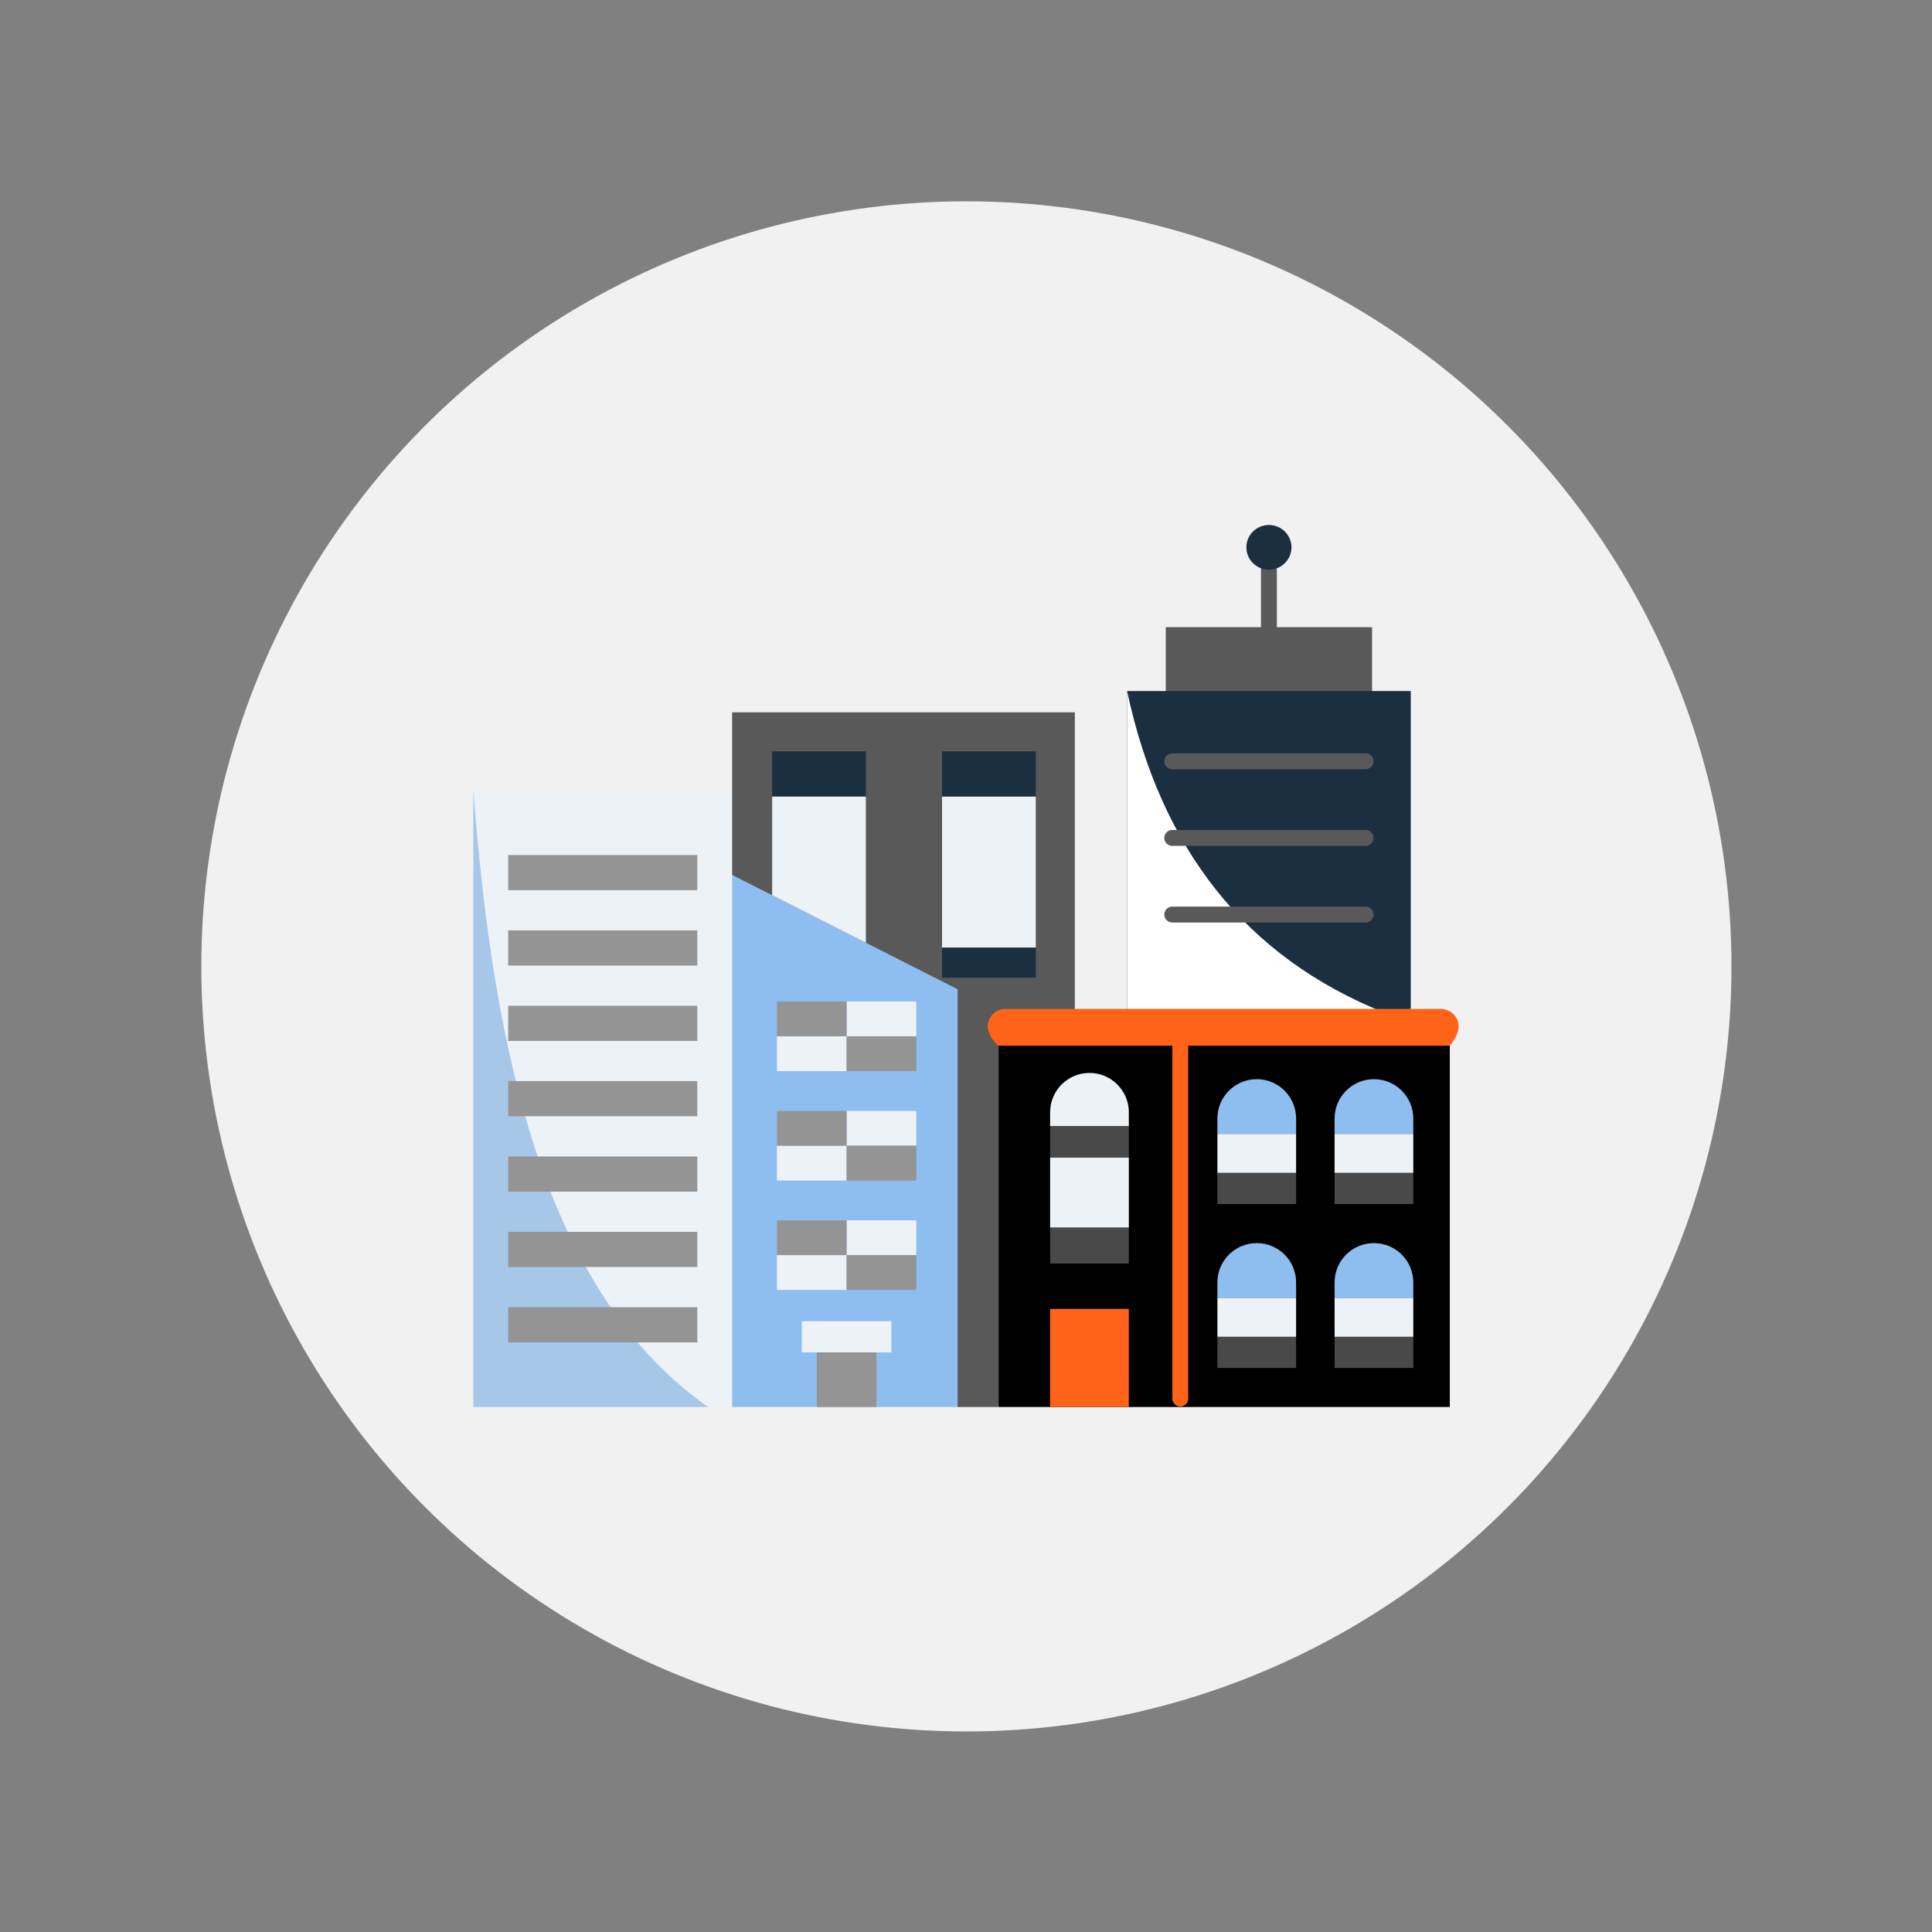 <svg id="SvgjsSvg1001" width="288" height="288" xmlns="http://www.w3.org/2000/svg" version="1.1" xmlns:xlink="http://www.w3.org/1999/xlink" xmlns:svgjs="http://svgjs.com/svgjs"><rect width="100%" height="100%" fill="#808080" stroke="none"/><circle id="SvgjsCircle1066" r="144" cx="144" cy="144" transform="matrix(0.792,0,0,0.792,30.01,30.01)" fill="#f1f1f1"></circle><defs id="SvgjsDefs1002"></defs><g id="SvgjsG1008" transform="matrix(0.51,0,0,0.51,70.56,70.56)"><svg xmlns="http://www.w3.org/2000/svg" enable-background="new 0 0 495.998 444" viewBox="0 0 495.998 444" width="288" height="288"><path fill="#595959" d="M130.27,94.3v39.29v0.01c-14.548,11.627-11.539,26.339,0,42.55L243.8,444h20.64l38.35-200.39v-0.48
		V94.3H130.27z" class="color4d727a svgShape"></path><path fill="#1b2f41" d="M471.88,83.58v160.03l-12.5,2.19l-52.23,9.17c-9.23,1.62-18.69,1.44-27.85-0.53l-50.21-10.83V83.58
		h19.47l21.71-10.26c5.6-2.64,11.45-4.54,17.41-5.68c9.13-1.76,18.5-1.76,27.6,0c6.96,1.33,13.77,3.68,20.19,7.05l16.94,8.89H471.88
		z" class="color93b2b8 svgShape"></path><path fill="#ffffff" d="M329.09,83.58v160.03l50.21,10.83c9.16,1.97,18.62,2.15,27.85,0.53l52.23-9.17
		C388.17,217.534,345.946,162.34,329.09,83.58z" class="color7797a2 svgShape"></path><path fill="#000000" d="M385.17,247.383c-30.48,0-88.851-0.34-120.73,14.747V444h25.9h39.63h25.9h135.67V262.13
		C463.809,249.766,415.65,247.383,385.17,247.383z" class="colorefcfb1 svgShape"></path><path fill="#8ebeef" d="M197.6,210.29l-47.19-23.93l-20.14-10.21c-9.992,92.297-12.007,182.188,0,267.85h42.59h30.07h40.87
		V233.72L197.6,210.29z" class="color8ecaef svgShape"></path><path fill="#edf2f7" d="M0,133.59V444h130.27V133.59H0z" class="colorc2e6f9 svgShape"></path><path fill="#a6c7e8" d="M0,133.59V444h118.19C37.092,386.976,10.325,269.439,0,133.59z" class="colora6d4e8 svgShape"></path><polygon fill="#edf2f7" points="210.44 400.78 210.44 416.5 202.93 416.5 187.89 416.5 172.86 416.5 165.35 416.5 165.35 400.78 187.89 400.78" class="colorc2e6f9 svgShape"></polygon><rect width="35.07" height="17.52" x="152.82" y="367.54" fill="#edf2f7" class="colorc2e6f9 svgShape"></rect><rect width="35.08" height="17.52" x="187.89" y="350.02" fill="#edf2f7" class="colorc2e6f9 svgShape"></rect><rect width="35.07" height="17.52" x="152.82" y="312.47" fill="#edf2f7" class="colorc2e6f9 svgShape"></rect><rect width="35.08" height="17.53" x="187.89" y="294.94" fill="#edf2f7" class="colorc2e6f9 svgShape"></rect><rect width="35.07" height="17.53" x="152.82" y="257.39" fill="#edf2f7" class="colorc2e6f9 svgShape"></rect><rect width="35.08" height="17.52" x="187.89" y="239.87" fill="#edf2f7" class="colorc2e6f9 svgShape"></rect><rect width="35.07" height="17.52" x="152.82" y="239.87" fill="#949494" class="color52a7d7 svgShape"></rect><rect width="35.08" height="17.53" x="187.89" y="257.39" fill="#949494" class="color52a7d7 svgShape"></rect><rect width="35.07" height="17.53" x="152.82" y="294.94" fill="#949494" class="color52a7d7 svgShape"></rect><rect width="35.08" height="17.52" x="187.89" y="312.47" fill="#949494" class="color52a7d7 svgShape"></rect><rect width="35.07" height="17.52" x="152.82" y="350.02" fill="#949494" class="color52a7d7 svgShape"></rect><rect width="35.08" height="17.52" x="187.89" y="367.54" fill="#949494" class="color52a7d7 svgShape"></rect><polygon fill="#949494" points="202.93 416.5 202.93 444 172.86 444 172.86 416.5 187.89 416.5" class="color52a7d7 svgShape"></polygon><rect width="95.2" height="17.71" x="17.54" y="393.75" fill="#949494" class="color52a7d7 svgShape"></rect><rect width="95.2" height="17.7" x="17.54" y="355.82" fill="#949494" class="color52a7d7 svgShape"></rect><rect width="95.2" height="17.7" x="17.54" y="317.88" fill="#949494" class="color52a7d7 svgShape"></rect><rect width="95.2" height="17.71" x="17.54" y="279.94" fill="#949494" class="color52a7d7 svgShape"></rect><rect width="95.2" height="17.7" x="17.54" y="242.01" fill="#949494" class="color52a7d7 svgShape"></rect><rect width="95.2" height="17.71" x="17.54" y="204.07" fill="#949494" class="color52a7d7 svgShape"></rect><rect width="95.2" height="17.7" x="17.54" y="166.14" fill="#949494" class="color52a7d7 svgShape"></rect><rect width="47.19" height="15.19" x="235.94" y="212.7" fill="#1b2f41" class="color93b2b8 svgShape"></rect><rect width="47.19" height="22.79" x="150.41" y="113.95" fill="#1b2f41" class="color93b2b8 svgShape"></rect><rect width="47.19" height="22.79" x="235.94" y="113.95" fill="#1b2f41" class="color93b2b8 svgShape"></rect><polygon fill="#edf2f7" points="197.6 136.74 197.6 210.29 150.41 186.36 150.41 136.74" class="colorc2e6f9 svgShape"></polygon><rect width="47.19" height="75.96" x="235.94" y="136.74" fill="#edf2f7" class="colorc2e6f9 svgShape"></rect><path fill="#ff631a" d="M487.07,243.61c6.04,0,10.42,5.92,8.45,11.63c-0.01,0.05-0.07,0.21-0.08,0.24
		c-1.1,3.06-2.71,5.27-3.9,6.65c-30.48,0-105.19,0-135.67,0c-30.48,0-60.95,0-91.43,0h-0.01c-1.2-0.97-3.56-3.14-4.9-6.73
		c-0.02-0.06-0.04-0.11-0.06-0.17c-2.04-5.67,2.3-11.62,8.33-11.62h34.99h26.3h26.78h116.01H487.07z" class="colorc19b7a svgShape"></path><polygon fill="#494949" points="473.16 408.64 473.16 424.35 453.35 424.35 433.54 424.35 433.54 408.64 453.35 408.64" class="color604533 svgShape"></polygon><polygon fill="#edf2f7" points="473.16 388.99 473.16 408.64 453.35 408.64 433.54 408.64 433.54 388.99 453.35 388.99" class="colorc2e6f9 svgShape"></polygon><path fill="#8ebeef" d="M473.16,381.28v7.71h-19.81h-19.81v-7.71c0-10.93,8.87-19.79,19.81-19.79
		S473.16,370.35,473.16,381.28z" class="color8ecaef svgShape"></path><polygon fill="#494949" points="473.16 326.12 473.16 341.84 453.35 341.84 433.54 341.84 433.54 326.12 453.35 326.12" class="color604533 svgShape"></polygon><polygon fill="#edf2f7" points="473.16 306.48 473.16 326.12 453.35 326.12 433.54 326.12 433.54 306.48 453.35 306.48" class="colorc2e6f9 svgShape"></polygon><path fill="#8ebeef" d="M473.16,298.77v7.71h-19.81h-19.81v-7.71c0-10.93,8.87-19.8,19.81-19.8S473.16,287.84,473.16,298.77
		z" class="color8ecaef svgShape"></path><polygon fill="#595959" points="452.41 51.44 452.41 83.58 400.48 83.58 348.56 83.58 348.56 51.44 400.48 51.44" class="color4d727a svgShape"></polygon><polygon fill="#494949" points="414.17 408.64 414.17 424.35 394.36 424.35 374.55 424.35 374.55 408.64 394.36 408.64" class="color604533 svgShape"></polygon><polygon fill="#edf2f7" points="414.17 388.99 414.17 408.64 394.36 408.64 374.55 408.64 374.55 388.99 394.36 388.99" class="colorc2e6f9 svgShape"></polygon><path fill="#8ebeef" d="M414.17,381.28v7.71h-19.81h-19.81v-7.71c0-10.93,8.87-19.79,19.81-19.79
		C405.31,361.49,414.17,370.35,414.17,381.28z" class="color8ecaef svgShape"></path><polygon fill="#494949" points="414.17 326.12 414.17 341.84 394.36 341.84 374.55 341.84 374.55 326.12 394.36 326.12" class="color604533 svgShape"></polygon><polygon fill="#edf2f7" points="414.17 306.48 414.17 326.12 394.36 326.12 374.55 326.12 374.55 306.48 394.36 306.48" class="colorc2e6f9 svgShape"></polygon><path fill="#8ebeef" d="M414.17,298.77v7.71h-19.81h-19.81v-7.71c0-10.93,8.87-19.8,19.81-19.8
		C405.31,278.97,414.17,287.84,414.17,298.77z" class="color8ecaef svgShape"></path><polygon fill="#ff631a" points="329.97 394.61 329.97 444 290.34 444 290.34 394.61 310.15 394.61" class="colorc19b7a svgShape"></polygon><polygon fill="#494949" points="329.97 353.63 329.97 371.77 310.15 371.77 290.34 371.77 290.34 353.63 310.15 353.63" class="color604533 svgShape"></polygon><polygon fill="#edf2f7" points="329.97 318.47 329.97 353.63 310.15 353.63 290.34 353.63 290.34 318.47 310.15 318.47" class="colorc2e6f9 svgShape"></polygon><polygon fill="#494949" points="329.97 302.55 329.97 318.47 310.15 318.47 290.34 318.47 290.34 302.55 310.15 302.55" class="color604533 svgShape"></polygon><path fill="#edf2f7" d="M329.97,295.63v6.92h-19.82h-19.81v-6.92c0-10.93,8.87-19.8,19.81-19.8
		C321.1,275.83,329.97,284.7,329.97,295.63z" class="colorc2e6f9 svgShape"></path><path fill="#ff631a" d="M355.87,443.724c-2.209,0-4-1.791-4-4V262.13c0-2.209,1.791-4,4-4s4,1.791,4,4v177.594
		C359.87,441.933,358.079,443.724,355.87,443.724z" class="colorc19b7a svgShape"></path><path fill="#595959" d="M449.16 122.95H351.81c-2.209 0-4-1.791-4-4s1.791-4 4-4h97.351c2.209 0 4 1.791 4 4S451.369 122.95 449.16 122.95zM449.16 161.53H351.81c-2.209 0-4-1.791-4-4s1.791-4 4-4h97.351c2.209 0 4 1.791 4 4S451.369 161.53 449.16 161.53zM449.16 200.1H351.81c-2.209 0-4-1.791-4-4s1.791-4 4-4h97.351c2.209 0 4 1.791 4 4S451.369 200.1 449.16 200.1zM400.48 55.44c-2.209 0-4-1.791-4-4V22.5c0-2.209 1.791-4 4-4s4 1.791 4 4v28.94C404.48 53.649 402.689 55.44 400.48 55.44z" class="color4d727a svgShape"></path><path fill="#1b2f41" d="M400.48,0c6.28,0,11.36,5.04,11.36,11.25c0,6.22-5.08,11.25-11.36,11.25
		c-6.27,0-11.35-5.03-11.35-11.25C389.13,5.04,394.21,0,400.48,0z" class="color93b2b8 svgShape"></path></svg></g></svg>